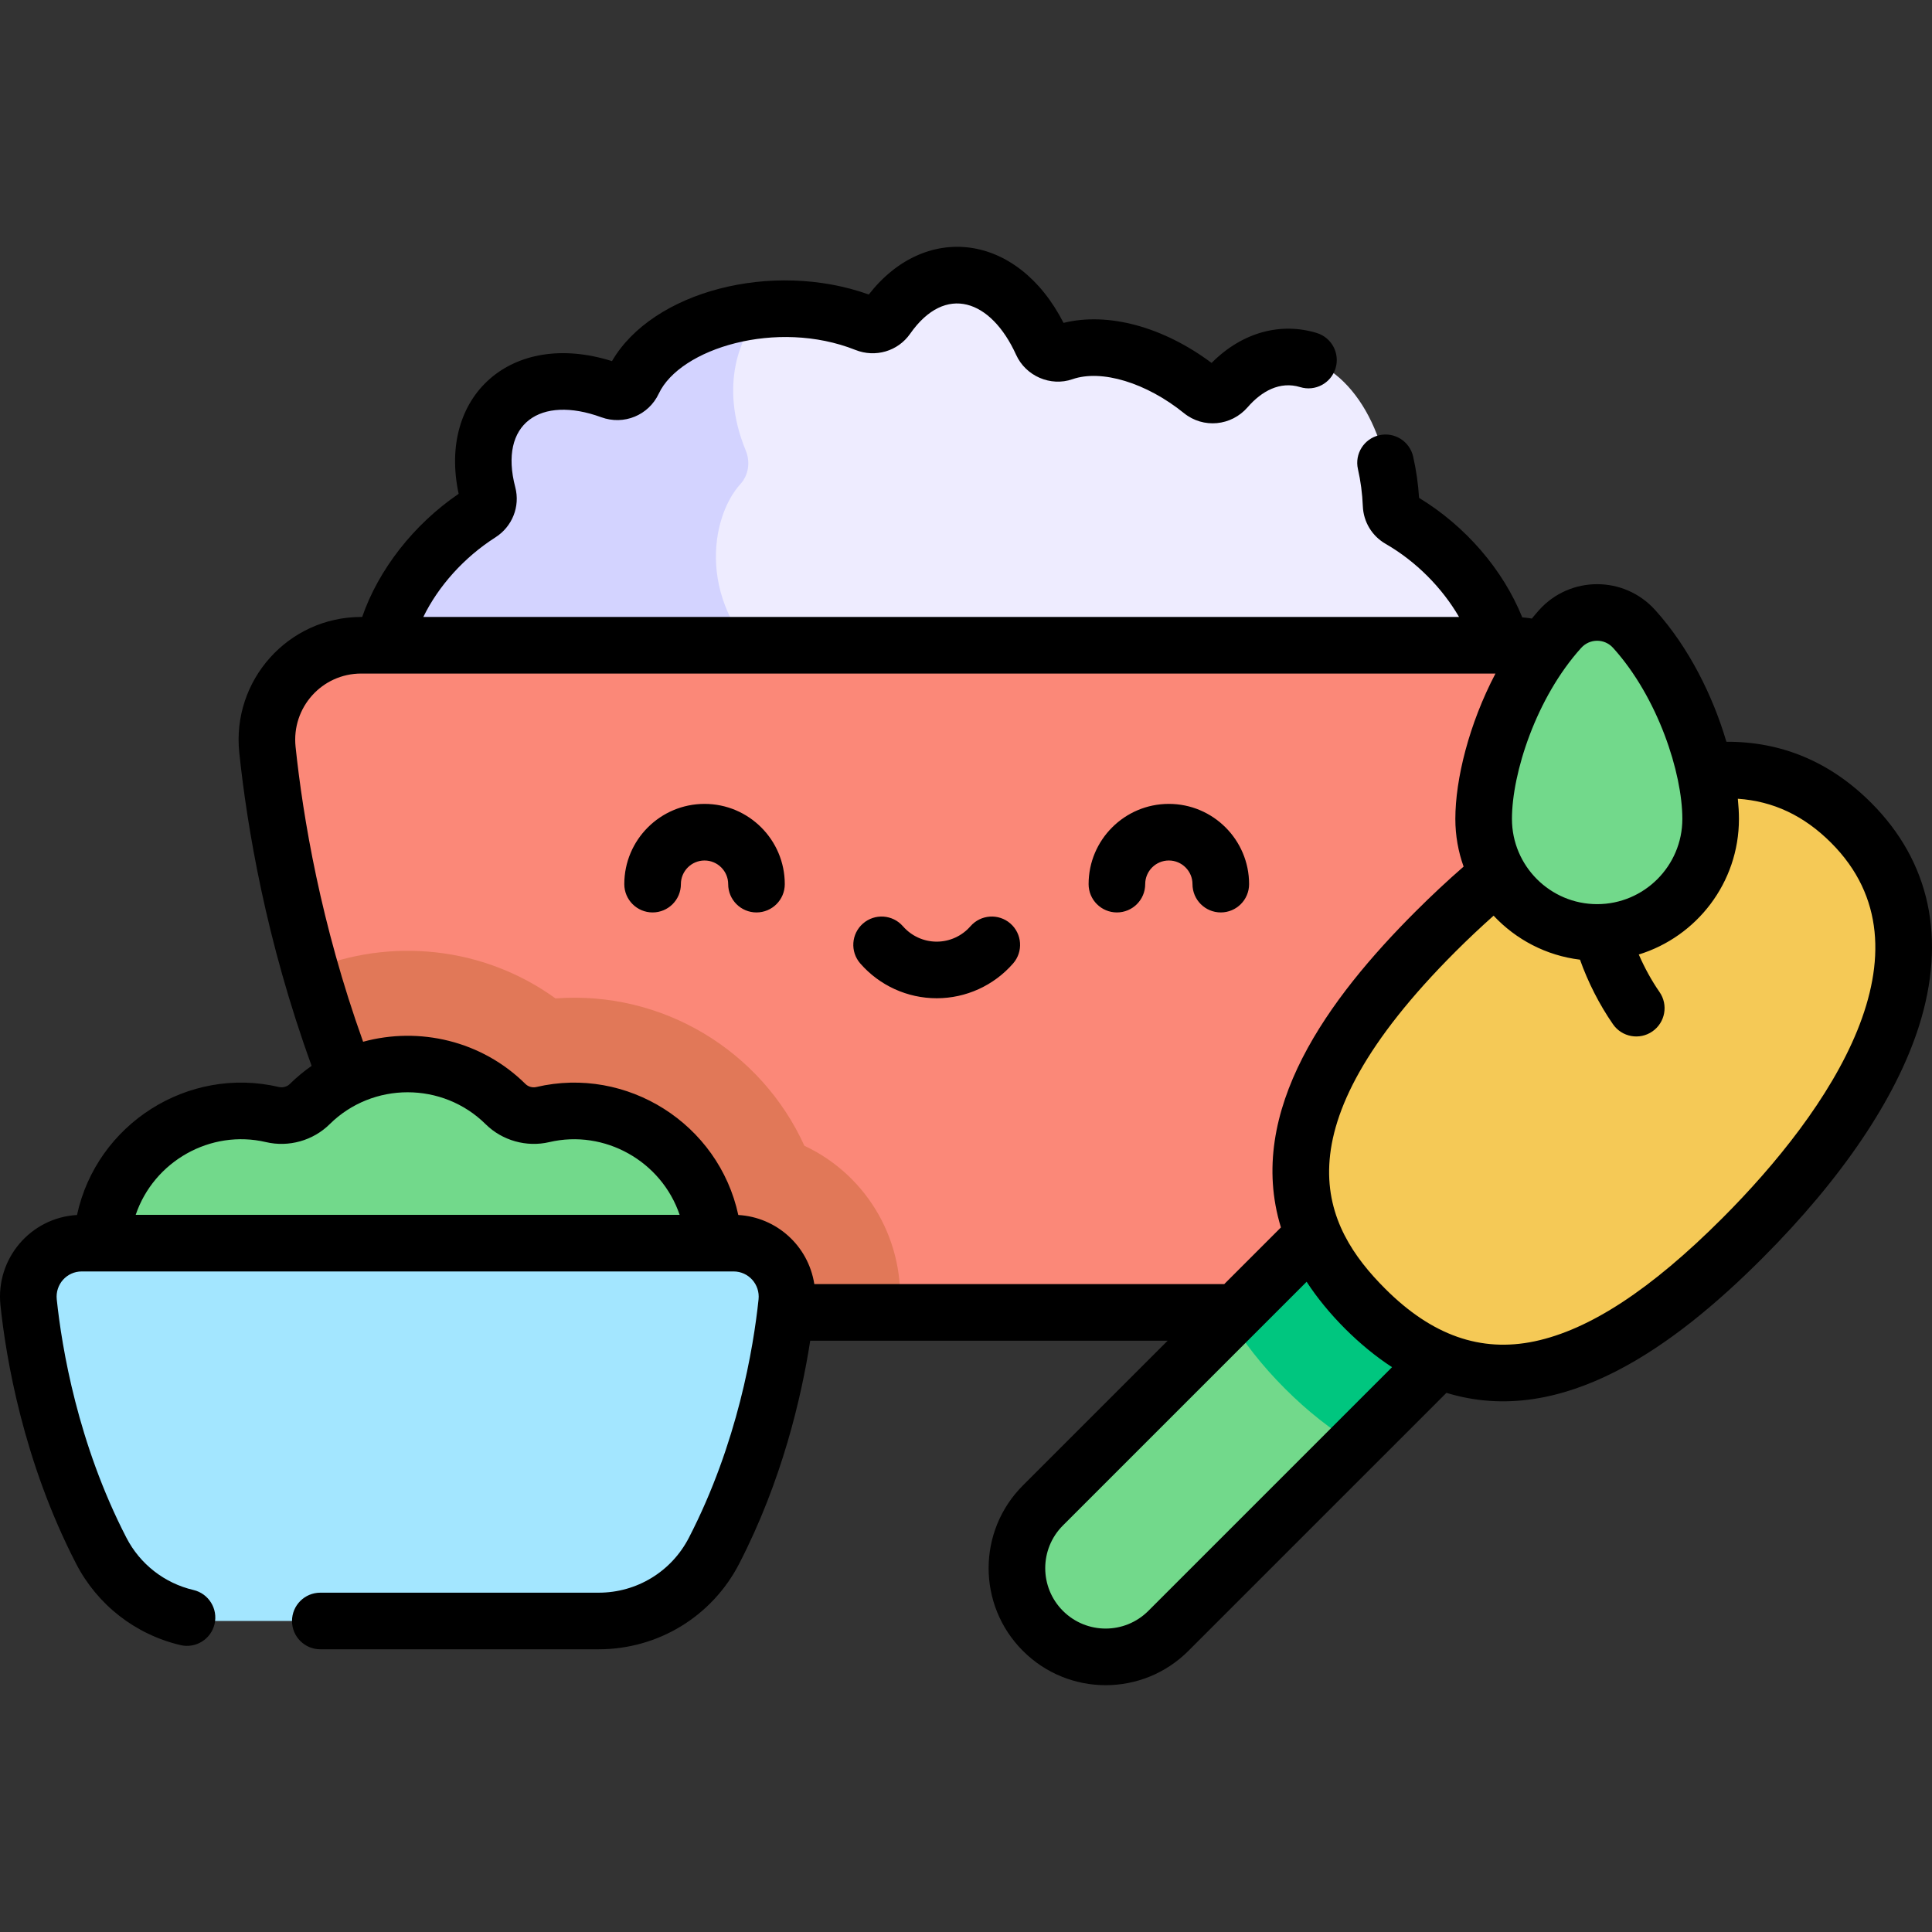 <svg id="Capa_1" enable-background="new 0 0 511.985 511.985" height="512" viewBox="0 0 511.985 511.985" width="512" xmlns="http://www.w3.org/2000/svg"><rect x="0" y="0" width="511.985" height="511.985" fill="#333333" stroke="none"/><g><g><path d="m393.857 196.346c13.489-13.489 2.031-44.358-22.927-58.729-1.357-.782-2.218-2.218-2.282-3.783-.902-21.899-12.766-39.232-27.271-39.232-6.153 0-11.831 3.12-16.398 8.384-1.668 1.922-4.53 2.263-6.509.663-12.291-9.94-26.538-13.779-36.726-10.244-2.221.77-4.674-.351-5.645-2.491-4.936-10.881-13.145-18.006-22.442-18.006-7.195 0-13.737 4.272-18.616 11.246-1.247 1.783-3.566 2.41-5.587 1.606-23.7-9.425-53.941-1.078-61.666 15.369-1.04 2.213-3.587 3.23-5.883 2.392-22.392-8.177-38.461 5.188-32.609 27.505.51 1.944-.355 3.978-2.05 5.059-23.722 15.128-33.596 44.399-20.655 57.34z" fill="#eeecff"/><path d="m205.54 178.636c-21.74-18.395-17.149-41.772-9.341-50.345 2.186-2.4 2.673-5.877 1.435-8.879-7.156-17.357-1.535-31.01 4.876-37.349-15.706 1.391-29.795 8.576-34.722 19.065-1.04 2.213-3.587 3.23-5.883 2.392-22.392-8.177-38.461 5.188-32.609 27.505.51 1.944-.356 3.978-2.05 5.059-23.722 15.128-33.596 44.399-20.655 57.34l98.949 1.006z" fill="#d3d3ff"/><path d="m425.582 198.692c-3.672 34.87-14.131 77.727-33.998 116.218-10.426 20.199-31.273 32.876-54.004 32.876h-178.708c-22.731 0-43.579-12.677-54.004-32.876-19.867-38.491-30.326-81.348-33.998-116.218-1.558-14.796 9.979-27.699 24.857-27.699h304.999c14.877 0 26.414 12.903 24.856 27.699z" fill="#fb8878"/><path d="m213.166 303.631c-11.461-25.193-37.586-41.17-65.958-39.045-19.029-13.78-43.822-16.266-64.934-7.502 5.513 19.362 12.933 39.109 22.594 57.826 10.426 20.199 31.273 32.876 54.004 32.876h79.482c1.72-18.243-8.036-36.101-25.188-44.155z" fill="#e17858"/></g><path d="m151.475 368.407c20.709 0 38.046-16.947 37.69-37.654-.412-23.951-22.998-40.626-45.321-35.389-3.53.828-7.289-.221-9.866-2.772-14.298-14.156-37.585-14.171-51.895-.005-2.578 2.552-6.34 3.605-9.871 2.775-22.392-5.26-44.965 11.526-45.32 35.483-.306 20.656 17.03 37.56 37.688 37.56h86.895z" fill="#72d98b"/><path d="m208.478 345.124c-2.08 19.749-8.003 44.022-19.255 65.822-5.905 11.44-17.712 18.62-30.586 18.62h-101.215c-12.874 0-24.681-7.18-30.586-18.62-11.252-21.8-17.176-46.073-19.255-65.822-.882-8.38 5.652-15.688 14.078-15.688h172.741c8.426 0 14.961 7.308 14.078 15.688z" fill="#a3e6ff"/><path d="m430.103 311.705-33.242-33.242-120.483 120.483c-9.179 9.18-9.179 24.062 0 33.242 9.179 9.179 24.062 9.179 33.242 0z" fill="#72d98b"/><path d="m396.862 278.463-71.01 71.01c3.714 6.15 8.52 12.372 14.695 18.547 5.917 5.918 12.11 10.804 18.542 14.698l71.014-71.014z" fill="#00c67f"/><path d="m461.657 328.193c-38.398 38.398-70.838 47.673-99.897 18.614s-19.784-61.499 18.614-99.897 81.109-57.944 110.168-28.885c29.058 29.059 9.513 71.77-28.885 110.168z" fill="#f5c956"/><path d="m413.455 166.664c5.255-5.814 14.331-5.814 19.586 0 13.3 14.715 20.285 36.767 20.285 50.359 0 16.612-13.467 30.078-30.078 30.078-16.612 0-30.078-13.467-30.078-30.078-.001-13.592 6.985-35.644 20.285-50.359z" fill="#72d98b"/><path d="m331.013 234.298c0-11.726-9.539-21.265-21.265-21.265-11.725 0-21.266 9.539-21.266 21.265 0 4.142 3.357 7.5 7.5 7.5s7.5-3.358 7.5-7.5c0-3.455 2.811-6.265 6.266-6.265 3.454 0 6.265 2.81 6.265 6.265 0 4.142 3.357 7.5 7.5 7.5s7.5-3.358 7.5-7.5zm164.832-21.576c-10.804-10.804-23.679-16.221-38.346-16.155-3.546-12.04-9.89-24.97-18.893-34.931-8.213-9.088-22.476-9.117-30.715 0-.668.739-1.306 1.512-1.945 2.282-.842-.136-1.69-.245-2.543-.314-5.105-12.644-14.98-24.142-27.345-31.665-.237-3.738-.766-7.418-1.575-10.962-.922-4.038-4.946-6.562-8.981-5.642-4.038.922-6.565 4.943-5.642 8.982.72 3.152 1.155 6.459 1.295 9.827.171 4.169 2.427 7.896 6.033 9.974 8.061 4.642 14.966 11.628 19.462 19.376h-274.468c3.984-8.158 10.777-15.778 19.097-21.084 4.486-2.861 6.605-8.2 5.271-13.285-4.437-16.919 6.636-24.453 22.782-18.558 5.988 2.187 12.542-.5 15.243-6.248 5.637-12.001 31.304-19.863 52.105-11.589 5.304 2.11 11.268.352 14.506-4.275 9.365-13.39 21.465-9.029 28.082 5.559 2.562 5.649 9.125 8.493 14.933 6.479 7.714-2.679 19.593.934 29.553 8.99 5.113 4.135 12.533 3.442 16.888-1.579 3.669-4.227 8.537-6.964 13.913-5.318 3.96 1.214 8.155-1.015 9.367-4.977 1.212-3.96-1.016-8.154-4.977-9.366-9.303-2.847-19.572-.405-27.871 7.934-12.845-9.598-27.443-13.532-39.231-10.613-12.265-23.983-36.704-26.66-51.608-7.521-25.619-9.143-57.294-.842-68.057 17.654-26.702-8.396-46.191 9.314-40.632 35.165-11.916 8.115-21.256 20.126-25.567 32.633h-.253c-19.308 0-34.338 16.766-32.315 35.984 2.083 19.781 7.107 49.794 19.173 82.976-2.026 1.416-3.964 3.01-5.776 4.804-.735.727-1.862 1.04-2.881.804-24.069-5.655-48.309 9.768-53.519 33.913-12.325.717-21.586 11.592-20.286 23.934 1.464 13.903 6.015 41.286 20.05 68.477 5.629 10.905 15.715 18.768 27.672 21.572 4.033.947 8.069-1.556 9.015-5.589s-1.557-8.068-5.589-9.014c-7.679-1.801-14.155-6.849-17.769-13.849-12.91-25.011-17.107-50.311-18.461-63.167-.418-3.966 2.648-7.402 6.619-7.402h172.741c3.97 0 7.038 3.438 6.619 7.402-1.354 12.857-5.553 38.158-18.462 63.167-4.635 8.981-13.801 14.56-23.921 14.56h-73.753c-4.143 0-7.5 3.358-7.5 7.5s3.357 7.5 7.5 7.5h73.754c15.757 0 30.03-8.69 37.251-22.68 11.346-21.983 16.493-44.09 18.823-59.1h94.723l-38.357 38.357c-12.118 12.117-12.119 31.729-.001 43.848 12.118 12.117 31.73 12.119 43.849 0l68.384-68.383c30.911 9.471 60.7-12.659 83.653-35.611 21.127-21.127 35.507-42.436 41.585-61.625 7.308-23.078 2.917-43.532-12.702-59.151zm-76.826-41.029c2.266-2.508 6.164-2.537 8.457 0 11.919 13.187 18.35 33.197 18.35 45.33 0 12.45-10.129 22.579-22.578 22.579s-22.578-10.129-22.578-22.579c0-12.133 6.43-32.143 18.349-45.33zm-383.059 150.243c4.804-14.182 19.814-22.731 34.537-19.272 6.018 1.415 12.479-.406 16.863-4.747 11.397-11.282 29.943-11.281 41.342.004 4.38 4.337 10.837 6.155 16.855 4.745 14.652-3.44 29.724 5.033 34.548 19.27zm179.834 18.35c-1.592-10.195-10.043-17.724-20.143-18.311-5.212-24.161-29.469-39.554-53.519-33.912-1.014.237-2.144-.076-2.876-.801-11.635-11.518-28.198-15.243-43.03-11.195-11.221-31.257-15.93-59.477-17.897-78.16-1.096-10.401 6.974-19.414 17.397-19.414h300.578c-7.015 13.361-10.635 27.991-10.635 38.53 0 4.429.776 8.68 2.19 12.629-4.263 3.711-8.549 7.714-12.79 11.955-22.793 22.794-45.117 52.695-35.622 83.665l-15.014 15.014zm88.522 86.598c-6.253 6.254-16.377 6.257-22.635 0-6.254-6.255-6.256-16.379.001-22.635l64.578-64.578c5.559 8.559 14.073 17.072 22.636 22.634zm152.036-103.994c-18.837 18.837-35.092 29.491-49.693 32.568-14.252 3-27.204-1.561-39.596-13.954-16.453-16.453-29.206-41.47 18.612-89.291 3.366-3.366 6.755-6.547 10.132-9.555 5.887 6.297 13.906 10.57 22.897 11.659 2.098 5.925 5.16 11.961 8.755 17.131 2.354 3.385 7.024 4.25 10.439 1.875 3.4-2.365 4.24-7.039 1.875-10.439-2.089-3.004-3.977-6.456-5.493-9.938 15.353-4.725 26.544-19.041 26.544-35.923 0-1.681-.108-3.481-.292-5.349 9.383.635 17.525 4.476 24.703 11.654 28.481 28.479-.294 70.974-28.883 99.562zm-188.598-78.157c-3.123-2.721-7.86-2.396-10.581.727-2.259 2.592-5.52 4.079-8.946 4.079-3.427 0-6.688-1.487-8.948-4.08-2.721-3.122-7.459-3.446-10.581-.726-3.123 2.722-3.447 7.459-.726 10.582 5.109 5.862 12.492 9.224 20.255 9.224 7.764 0 15.146-3.362 20.255-9.225 2.721-3.123 2.395-7.86-.728-10.581zm-81.05-31.699c-11.726 0-21.266 9.539-21.266 21.265 0 4.142 3.357 7.5 7.5 7.5s7.5-3.358 7.5-7.5c0-3.455 2.811-6.265 6.266-6.265 3.454 0 6.265 2.81 6.265 6.265 0 4.142 3.357 7.5 7.5 7.5s7.5-3.358 7.5-7.5c0-11.727-9.54-21.265-21.265-21.265z"/></g></svg>